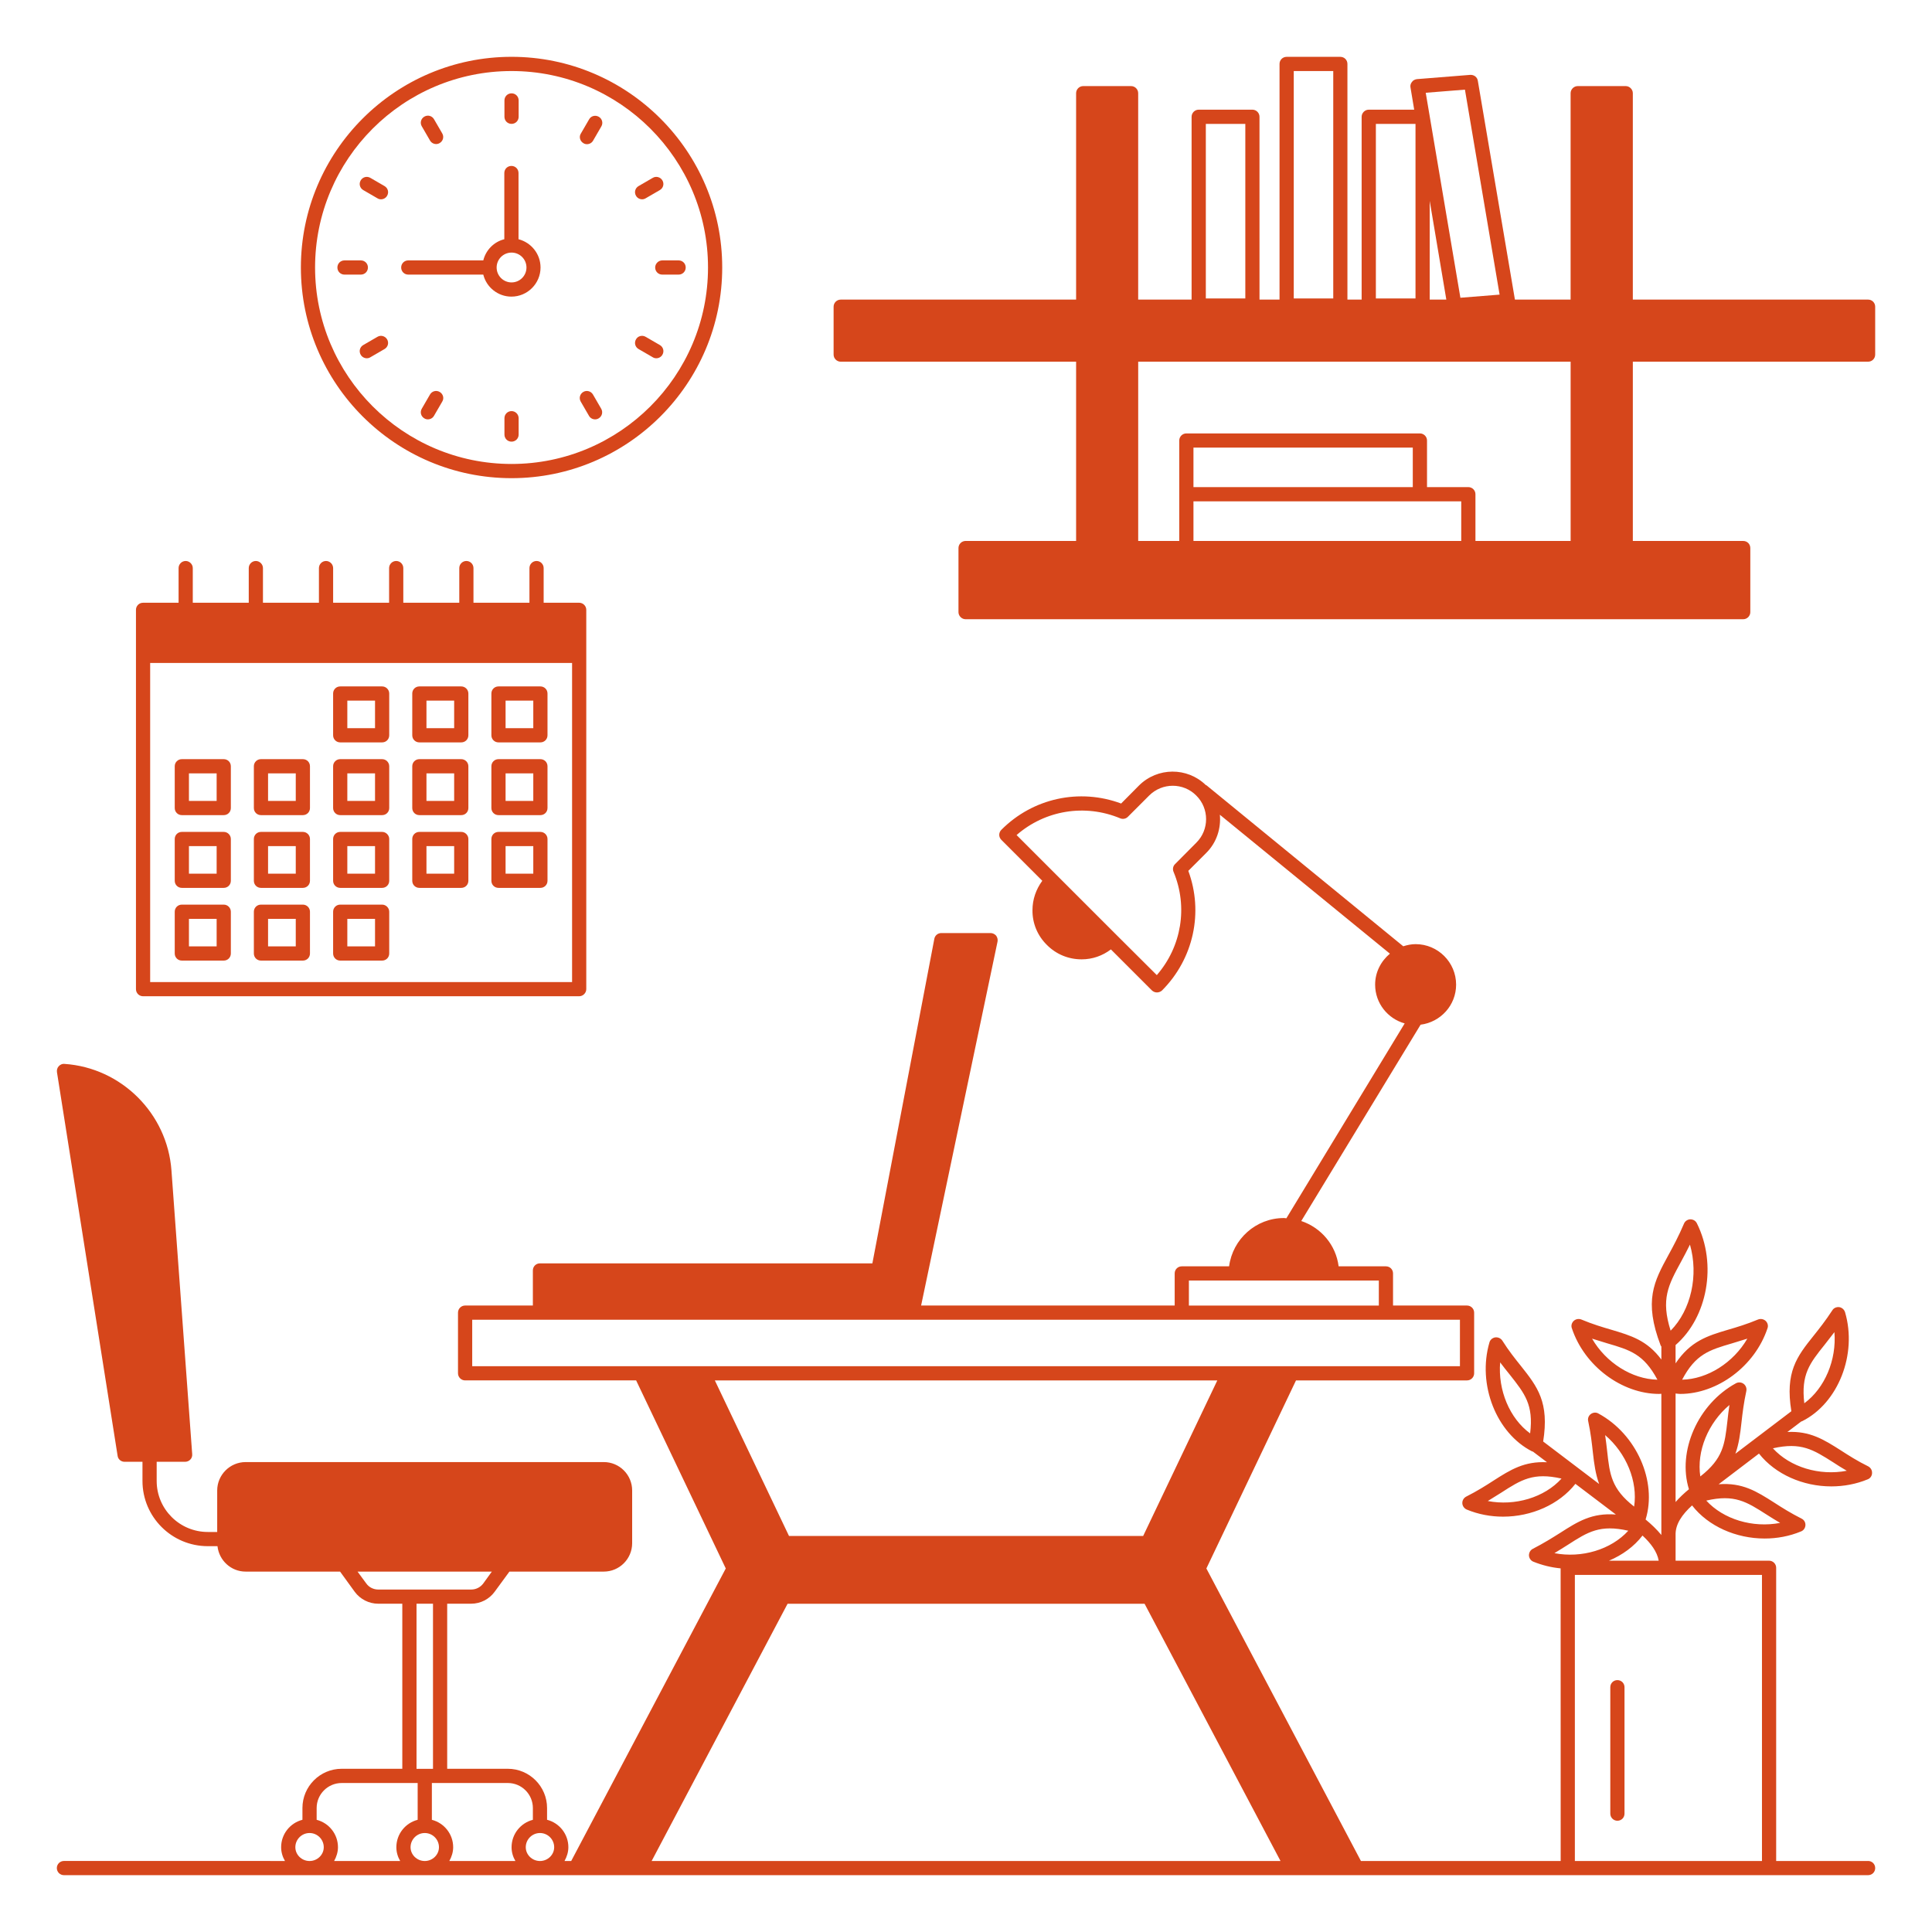 <?xml version="1.0" encoding="utf-8"?>
<svg xmlns="http://www.w3.org/2000/svg" width="216" height="216" viewBox="0 0 216 216" fill="none">
  <path d="M208.854 208.062H198.578V175.28C198.578 174.851 198.228 174.487 197.784 174.487H187.333V171.644C187.285 170.405 188.08 169.309 189.175 168.308C190.986 170.643 194.099 172.009 197.292 172.009C198.673 172.009 200.055 171.755 201.358 171.215C201.644 171.104 201.834 170.834 201.85 170.516C201.866 170.198 201.691 169.913 201.421 169.786C200.198 169.166 199.213 168.547 198.355 167.991C196.386 166.737 194.814 165.736 192.145 165.942L196.656 162.512C198.483 164.831 201.579 166.181 204.74 166.181C206.122 166.181 207.519 165.927 208.822 165.387C209.108 165.276 209.298 164.989 209.298 164.688C209.314 164.37 209.139 164.085 208.869 163.941C207.647 163.338 206.678 162.718 205.82 162.162C203.898 160.939 202.358 159.971 199.832 160.098L201.404 158.907C201.436 158.907 201.468 158.907 201.484 158.891C205.518 156.873 207.662 151.41 206.28 146.709C206.185 146.407 205.931 146.185 205.629 146.137C205.312 146.106 205.01 146.233 204.851 146.503C204.104 147.646 203.39 148.552 202.754 149.346C200.896 151.664 199.562 153.396 200.276 157.779L194.019 162.528C194.416 161.432 194.559 160.304 194.701 159.018C194.812 158.001 194.955 156.842 195.241 155.524C195.305 155.222 195.194 154.905 194.94 154.714C194.686 154.523 194.352 154.507 194.082 154.651C189.825 156.97 187.506 162.259 188.825 166.499C188.285 166.943 187.776 167.42 187.332 167.929V155.795C187.506 155.811 187.681 155.843 187.856 155.843C191.985 155.843 196.194 152.761 197.607 148.505C197.718 148.218 197.624 147.885 197.401 147.678C197.178 147.472 196.844 147.408 196.559 147.52C195.305 148.043 194.192 148.377 193.208 148.663C190.841 149.362 188.999 149.95 187.331 152.427V150.378C190.889 147.297 192.001 141.357 189.713 136.767C189.571 136.481 189.301 136.322 188.967 136.322C188.665 136.338 188.379 136.529 188.268 136.814C187.68 138.196 187.077 139.324 186.537 140.308C184.917 143.278 183.757 145.422 185.663 150.426C185.68 150.473 185.711 150.489 185.743 150.537V151.998C184.139 149.854 182.376 149.329 180.136 148.662C179.152 148.376 178.04 148.043 176.785 147.519C176.499 147.408 176.166 147.471 175.944 147.678C175.721 147.884 175.626 148.218 175.737 148.504C177.15 152.761 181.359 155.842 185.489 155.842C185.568 155.842 185.647 155.826 185.742 155.826V171.613C185.234 170.993 184.615 170.406 183.98 169.882C185.298 165.625 182.963 160.336 178.707 158.033C178.437 157.875 178.104 157.906 177.849 158.097C177.611 158.271 177.483 158.589 177.563 158.891C177.849 160.224 177.976 161.384 178.087 162.401C178.229 163.687 178.388 164.814 178.786 165.911L172.528 161.162C173.227 156.778 171.892 155.047 170.05 152.728C169.414 151.934 168.684 151.029 167.953 149.869C167.779 149.616 167.477 149.488 167.175 149.52C166.857 149.568 166.603 149.79 166.524 150.076C165.142 154.777 167.286 160.24 171.304 162.274C171.336 162.274 171.368 162.274 171.384 162.29L172.956 163.481C170.43 163.354 168.89 164.307 166.984 165.53C166.127 166.086 165.142 166.706 163.919 167.325C163.649 167.467 163.474 167.753 163.49 168.071C163.506 168.373 163.697 168.643 163.982 168.77C165.284 169.31 166.666 169.564 168.048 169.564C171.209 169.564 174.306 168.214 176.132 165.895L180.659 169.326C177.975 169.119 176.418 170.104 174.433 171.375C173.575 171.915 172.59 172.534 171.383 173.154C171.097 173.296 170.939 173.582 170.939 173.9C170.955 174.202 171.145 174.488 171.431 174.599C172.415 174.996 173.448 175.25 174.48 175.346L174.485 208.061H152.154L134.874 175.358L144.895 154.331H164.017C164.446 154.331 164.811 153.981 164.811 153.537L164.811 146.755C164.811 146.31 164.446 145.961 164.018 145.961H155.743V142.371C155.743 141.927 155.394 141.578 154.949 141.578H149.66C149.359 139.195 147.707 137.258 145.483 136.511L158.824 114.562C161.064 114.276 162.795 112.386 162.795 110.083C162.795 107.589 160.762 105.556 158.268 105.556C157.791 105.556 157.331 105.652 156.886 105.795L134.889 87.8C134.857 87.784 134.841 87.784 134.809 87.768C132.729 85.751 129.409 85.767 127.345 87.816L125.344 89.834C120.69 88.102 115.481 89.23 111.955 92.772C111.637 93.09 111.637 93.582 111.955 93.9L116.529 98.473C115.83 99.425 115.432 100.553 115.432 101.761C115.416 103.222 115.989 104.603 117.036 105.636C118.068 106.685 119.45 107.256 120.927 107.256C122.135 107.256 123.262 106.859 124.199 106.145L128.789 110.735C128.948 110.877 129.138 110.957 129.345 110.957C129.552 110.957 129.758 110.877 129.917 110.735C133.443 107.193 134.57 101.999 132.855 97.362L134.872 95.344C136.032 94.185 136.524 92.597 136.381 91.088L155.393 106.621C154.392 107.462 153.741 108.685 153.741 110.083C153.741 112.163 155.155 113.894 157.045 114.419L143.815 136.21C143.719 136.194 143.64 136.178 143.545 136.178C140.4 136.178 137.811 138.545 137.414 141.578H132.125C131.681 141.578 131.331 141.928 131.331 142.372V145.961H102.981L111.526 105.271C111.573 105.048 111.509 104.794 111.367 104.603C111.208 104.429 110.986 104.317 110.747 104.317H105.236C104.855 104.317 104.522 104.587 104.458 104.968L97.533 141.244H60.369C59.925 141.244 59.575 141.593 59.575 142.037V145.96H51.999C51.57 145.96 51.205 146.31 51.205 146.754V153.536C51.205 153.98 51.571 154.33 51.999 154.33H71.12L81.142 175.357L63.862 208.06H63.115C63.369 207.599 63.544 207.075 63.544 206.519C63.544 205.042 62.527 203.803 61.162 203.453V202.135C61.162 199.721 59.193 197.752 56.779 197.752H49.997V179.296H52.681C53.729 179.296 54.698 178.788 55.301 177.962L56.953 175.707H67.499C69.262 175.707 70.676 174.277 70.676 172.53V166.638C70.676 164.891 69.263 163.461 67.499 163.461L27.46 163.462C25.713 163.462 24.283 164.892 24.283 166.639V171.277H23.235C20.074 171.277 17.517 168.719 17.517 165.575V163.431H20.694C20.916 163.431 21.138 163.336 21.282 163.177C21.441 163.018 21.504 162.796 21.488 162.574L19.169 130.856C18.709 124.487 13.563 119.374 7.21 118.945C6.972 118.913 6.733 119.024 6.574 119.198C6.4 119.373 6.336 119.627 6.368 119.866L13.149 162.763C13.197 163.144 13.53 163.431 13.928 163.431H15.929V165.574C15.929 169.593 19.2 172.864 23.235 172.864H24.315C24.489 174.453 25.824 175.707 27.459 175.707H38.021L39.657 177.963C40.261 178.789 41.245 179.297 42.278 179.297H44.978V197.752H38.196C35.782 197.752 33.813 199.721 33.813 202.135V203.454C32.447 203.803 31.431 205.042 31.431 206.519C31.431 207.075 31.59 207.599 31.86 208.06L7.147 208.058C6.718 208.058 6.354 208.408 6.354 208.852C6.354 209.297 6.719 209.646 7.147 209.646H208.855C209.3 209.646 209.649 209.297 209.649 208.852C209.649 208.408 209.3 208.058 208.855 208.058L208.854 208.062ZM203.994 150.345C204.327 149.916 204.693 149.456 205.09 148.932C205.344 152.029 204.026 155.19 201.723 156.889C201.342 153.664 202.327 152.425 203.994 150.345ZM204.963 163.496C205.423 163.797 205.916 164.115 206.472 164.433C203.422 165.021 200.134 164.036 198.213 161.923C201.373 161.209 202.708 162.066 204.963 163.496ZM197.498 169.325C197.975 169.626 198.467 169.944 199.023 170.262C195.957 170.85 192.686 169.865 190.764 167.768C193.924 167.037 195.259 167.895 197.498 169.325ZM193.353 157.08C193.257 157.699 193.194 158.287 193.131 158.842C192.829 161.495 192.654 163.067 190.097 165.069C189.668 162.241 190.971 159.081 193.353 157.08ZM193.654 150.186C194.194 150.027 194.751 149.853 195.354 149.662C193.797 152.346 190.907 154.189 188.064 154.252C189.573 151.393 191.098 150.933 193.654 150.186ZM177.994 149.662C178.598 149.853 179.154 150.028 179.694 150.186C182.251 150.933 183.776 151.393 185.301 154.252C182.442 154.189 179.551 152.346 177.994 149.662ZM171.07 160.256C168.767 158.572 167.464 155.412 167.719 152.315C168.1 152.823 168.466 153.284 168.815 153.712C170.467 155.809 171.467 157.047 171.07 160.256ZM166.337 167.816C166.877 167.482 167.369 167.165 167.846 166.878C170.086 165.433 171.42 164.591 174.58 165.306C172.674 167.419 169.387 168.404 166.337 167.816ZM133.747 94.217L131.38 96.6C131.142 96.822 131.078 97.171 131.205 97.473C132.842 101.395 132.095 105.843 129.332 109.019L124.821 104.525L113.655 93.359C116.848 90.58 121.295 89.849 125.234 91.486C125.52 91.613 125.869 91.549 126.092 91.327L128.474 88.945C129.935 87.484 132.302 87.484 133.746 88.945C135.208 90.39 135.208 92.772 133.747 94.217ZM42.279 177.712C41.756 177.712 41.247 177.458 40.946 177.029L39.977 175.711H54.986L54.033 177.029C53.715 177.458 53.223 177.712 52.683 177.712H42.279ZM48.41 179.3V197.756H46.568V179.3H48.41ZM34.608 208.063C33.735 208.063 33.02 207.364 33.02 206.522C33.02 205.649 33.734 204.934 34.608 204.934C35.482 204.934 36.197 205.648 36.197 206.522C36.197 207.364 35.482 208.063 34.608 208.063ZM44.741 208.063H37.356C37.609 207.602 37.785 207.078 37.785 206.522C37.785 205.045 36.768 203.806 35.402 203.457V202.138C35.402 200.598 36.657 199.343 38.198 199.343H46.695V203.456C45.329 203.805 44.313 205.044 44.313 206.522C44.312 207.078 44.471 207.602 44.741 208.063ZM47.489 208.063C46.616 208.063 45.901 207.364 45.901 206.522C45.901 205.649 46.615 204.934 47.489 204.934C48.362 204.934 49.077 205.648 49.077 206.522C49.077 207.364 48.362 208.063 47.489 208.063ZM57.622 208.063H50.236C50.49 207.602 50.665 207.078 50.665 206.522C50.665 205.045 49.648 203.806 48.283 203.457V199.343H56.78C58.321 199.343 59.576 200.598 59.576 202.139V203.457C58.21 203.807 57.194 205.045 57.194 206.523C57.193 207.077 57.352 207.602 57.622 208.063L57.622 208.063ZM60.37 208.063C59.496 208.063 58.781 207.364 58.781 206.522C58.781 205.649 59.496 204.934 60.37 204.934C61.243 204.934 61.958 205.648 61.958 206.522C61.958 207.364 61.243 208.063 60.37 208.063ZM132.92 143.167H154.155V145.963H132.92V143.167ZM52.794 152.745V147.551H163.223V152.745H52.794ZM79.921 154.333H136.097L127.807 171.724H88.212L79.921 154.333ZM72.853 208.063L88.053 179.301H127.964L143.164 208.063H72.853ZM187.938 141.071C188.256 140.483 188.589 139.863 188.939 139.149C189.923 142.579 189.066 146.455 186.779 148.773C185.666 145.247 186.509 143.691 187.938 141.071ZM183.634 171.676C184.555 172.534 185.27 173.47 185.444 174.487H179.885C181.379 173.852 182.681 172.915 183.634 171.676ZM179.679 162.21C179.616 161.67 179.552 161.083 179.457 160.448C181.824 162.465 183.126 165.626 182.697 168.437C180.155 166.451 179.965 164.863 179.679 162.21ZM173.786 173.645C174.343 173.312 174.835 172.994 175.295 172.708C177.535 171.262 178.885 170.421 182.045 171.136C180.124 173.248 176.836 174.233 173.786 173.645ZM196.99 208.063H176.072V176.075H196.99V208.063Z" fill="#D6461B"/>
  <path d="M57.192 53.46C70.183 53.46 80.745 42.898 80.745 29.907C80.745 16.915 70.183 6.352 57.192 6.352C44.2 6.352 33.639 16.914 33.639 29.905C33.639 42.898 44.2 53.46 57.192 53.46ZM57.192 7.942C69.31 7.942 79.157 17.804 79.157 29.907C79.157 42.025 69.294 51.872 57.192 51.872C45.073 51.872 35.226 42.01 35.226 29.907C35.227 17.789 45.074 7.942 57.192 7.942Z" fill="#D6461B"/>
  <path d="M57.192 13.849C57.636 13.849 57.985 13.5 57.985 13.056L57.986 11.229C57.986 10.784 57.637 10.435 57.192 10.435C56.748 10.435 56.398 10.784 56.398 11.229V13.056C56.398 13.5 56.747 13.849 57.192 13.849Z" fill="#D6461B"/>
  <path d="M57.191 45.963C56.747 45.963 56.398 46.312 56.398 46.757V48.584C56.398 49.028 56.747 49.377 57.191 49.377C57.636 49.377 57.985 49.028 57.985 48.584V46.757C57.986 46.329 57.636 45.963 57.191 45.963Z" fill="#D6461B"/>
  <path d="M48.076 15.708C48.219 15.962 48.489 16.105 48.759 16.105C48.886 16.105 49.029 16.073 49.156 15.994C49.537 15.772 49.665 15.295 49.442 14.914L48.521 13.326C48.299 12.945 47.822 12.817 47.441 13.04C47.06 13.262 46.933 13.739 47.155 14.12L48.076 15.708Z" fill="#D6461B"/>
  <path d="M65.848 46.489C65.99 46.742 66.26 46.886 66.531 46.886C66.658 46.886 66.8 46.854 66.928 46.775C67.309 46.553 67.436 46.076 67.214 45.695L66.293 44.106C66.071 43.725 65.578 43.598 65.213 43.82C64.832 44.042 64.704 44.519 64.927 44.9L65.848 46.489Z" fill="#D6461B"/>
  <path d="M40.611 21.251L42.2 22.172C42.327 22.251 42.453 22.283 42.597 22.283C42.867 22.283 43.137 22.14 43.28 21.886C43.502 21.505 43.375 21.028 42.993 20.806L41.405 19.884C41.024 19.662 40.547 19.789 40.325 20.171C40.103 20.552 40.23 21.029 40.611 21.251Z" fill="#D6461B"/>
  <path d="M71.391 39.022L72.98 39.943C73.107 40.023 73.234 40.054 73.377 40.054C73.647 40.054 73.917 39.912 74.06 39.657C74.282 39.276 74.156 38.799 73.774 38.577L72.185 37.656C71.804 37.434 71.312 37.56 71.105 37.942C70.883 38.323 71.01 38.8 71.391 39.022Z" fill="#D6461B"/>
  <path d="M41.135 29.907C41.135 29.463 40.786 29.113 40.341 29.113H38.514C38.07 29.113 37.721 29.463 37.721 29.907C37.721 30.351 38.07 30.701 38.514 30.701H40.341C40.786 30.701 41.135 30.351 41.135 29.907Z" fill="#D6461B"/>
  <path d="M73.249 29.907C73.249 30.351 73.599 30.701 74.043 30.701H75.87C76.314 30.701 76.663 30.351 76.663 29.907C76.663 29.463 76.314 29.113 75.87 29.113H74.043C73.614 29.113 73.249 29.478 73.249 29.907Z" fill="#D6461B"/>
  <path d="M43.28 37.942C43.057 37.561 42.565 37.434 42.2 37.656L40.611 38.577C40.23 38.799 40.103 39.276 40.325 39.657C40.468 39.911 40.738 40.054 41.008 40.054C41.135 40.054 41.278 40.023 41.405 39.943L42.993 39.022C43.374 38.8 43.502 38.323 43.28 37.942Z" fill="#D6461B"/>
  <path d="M71.787 22.282C71.914 22.282 72.057 22.25 72.184 22.171L73.773 21.25C74.154 21.028 74.281 20.551 74.059 20.17C73.837 19.789 73.344 19.662 72.979 19.884L71.391 20.805C71.009 21.027 70.882 21.504 71.104 21.885C71.247 22.139 71.517 22.282 71.787 22.282Z" fill="#D6461B"/>
  <path d="M49.156 43.819C48.775 43.597 48.299 43.724 48.076 44.105L47.155 45.694C46.933 46.075 47.06 46.551 47.441 46.774C47.569 46.853 47.695 46.885 47.839 46.885C48.109 46.885 48.379 46.742 48.522 46.487L49.443 44.899C49.68 44.518 49.538 44.041 49.156 43.819Z" fill="#D6461B"/>
  <path d="M65.229 16.009C65.356 16.089 65.483 16.12 65.626 16.12C65.896 16.12 66.166 15.978 66.309 15.723L67.23 14.135C67.452 13.754 67.326 13.277 66.944 13.055C66.563 12.833 66.07 12.959 65.864 13.341L64.943 14.929C64.704 15.294 64.848 15.787 65.229 16.009Z" fill="#D6461B"/>
  <path d="M45.646 30.701H54.032C54.381 32.114 55.668 33.163 57.176 33.163C58.971 33.163 60.433 31.701 60.433 29.906C60.433 28.382 59.384 27.111 57.971 26.746V19.345C57.971 18.9 57.621 18.551 57.177 18.551C56.733 18.551 56.383 18.9 56.383 19.345V26.746C55.224 27.032 54.319 27.953 54.033 29.112H45.646C45.202 29.112 44.852 29.462 44.852 29.906C44.851 30.351 45.201 30.701 45.646 30.701ZM57.192 28.239C58.113 28.239 58.86 28.986 58.86 29.907C58.86 30.828 58.113 31.575 57.192 31.575C56.271 31.575 55.524 30.828 55.524 29.907C55.524 28.986 56.271 28.239 57.192 28.239Z" fill="#D6461B"/>
  <path d="M180.828 203.562C181.272 203.562 181.622 203.213 181.622 202.768V188.633C181.622 188.188 181.272 187.839 180.828 187.839C180.384 187.839 180.034 188.188 180.034 188.633V202.768C180.033 203.213 180.399 203.562 180.828 203.562Z" fill="#D6461B"/>
  <path d="M42.723 76.743H38.037C37.593 76.743 37.243 77.092 37.243 77.537V82.206C37.243 82.65 37.593 83 38.037 83H42.723C43.167 83 43.516 82.65 43.516 82.206V77.537C43.517 77.092 43.151 76.743 42.723 76.743ZM41.929 81.412H38.831V78.331H41.929V81.412Z" fill="#D6461B"/>
  <path d="M51.57 76.743H46.885C46.44 76.743 46.091 77.092 46.091 77.537V82.206C46.091 82.65 46.44 83 46.885 83H51.57C52.015 83 52.364 82.65 52.364 82.206V77.537C52.364 77.092 51.999 76.743 51.57 76.743ZM50.776 81.412H47.679V78.331H50.776V81.412Z" fill="#D6461B"/>
  <path d="M60.417 76.743H55.731C55.287 76.743 54.938 77.092 54.938 77.537V82.206C54.938 82.65 55.287 83 55.731 83H60.417C60.861 83 61.211 82.65 61.211 82.206V77.537C61.211 77.092 60.861 76.743 60.417 76.743ZM59.622 81.412H56.525V78.331H59.622V81.412Z" fill="#D6461B"/>
  <path d="M25.015 84.875H20.33C19.886 84.875 19.536 85.225 19.536 85.669V90.339C19.536 90.783 19.886 91.132 20.33 91.132H25.015C25.46 91.132 25.809 90.783 25.809 90.339V85.669C25.809 85.224 25.46 84.875 25.015 84.875ZM24.221 89.544H21.124V86.463H24.221V89.544Z" fill="#D6461B"/>
  <path d="M33.861 84.875H29.176C28.731 84.875 28.382 85.225 28.382 85.669V90.339C28.382 90.783 28.731 91.132 29.176 91.132H33.861C34.306 91.132 34.655 90.783 34.655 90.339V85.669C34.656 85.224 34.306 84.875 33.861 84.875ZM33.067 89.544H29.97V86.463H33.067V89.544Z" fill="#D6461B"/>
  <path d="M42.723 84.875H38.037C37.593 84.875 37.243 85.225 37.243 85.669V90.339C37.243 90.783 37.593 91.132 38.037 91.132H42.723C43.167 91.132 43.516 90.783 43.516 90.339V85.669C43.517 85.224 43.151 84.875 42.723 84.875ZM41.929 89.544H38.831V86.463H41.929V89.544Z" fill="#D6461B"/>
  <path d="M51.57 84.875H46.885C46.44 84.875 46.091 85.225 46.091 85.669V90.339C46.091 90.783 46.44 91.132 46.885 91.132H51.57C52.015 91.132 52.364 90.783 52.364 90.339V85.669C52.364 85.224 51.999 84.875 51.57 84.875ZM50.776 89.544H47.679V86.463H50.776V89.544Z" fill="#D6461B"/>
  <path d="M60.417 84.875H55.731C55.287 84.875 54.938 85.225 54.938 85.669V90.339C54.938 90.783 55.287 91.132 55.731 91.132H60.417C60.861 91.132 61.211 90.783 61.211 90.339V85.669C61.211 85.224 60.861 84.875 60.417 84.875ZM59.622 89.544H56.525V86.463H59.622V89.544Z" fill="#D6461B"/>
  <path d="M25.015 93.008H20.33C19.886 93.008 19.536 93.357 19.536 93.802V98.471C19.536 98.915 19.886 99.265 20.33 99.265H25.015C25.46 99.265 25.809 98.915 25.809 98.471V93.802C25.809 93.373 25.46 93.008 25.015 93.008ZM24.221 97.677H21.124V94.596H24.221V97.677Z" fill="#D6461B"/>
  <path d="M33.861 93.008H29.176C28.731 93.008 28.382 93.357 28.382 93.802V98.471C28.382 98.915 28.731 99.265 29.176 99.265H33.861C34.306 99.265 34.655 98.915 34.655 98.471V93.802C34.656 93.373 34.306 93.008 33.861 93.008ZM33.067 97.677H29.97V94.596H33.067V97.677Z" fill="#D6461B"/>
  <path d="M42.723 93.008H38.037C37.593 93.008 37.243 93.357 37.243 93.802V98.471C37.243 98.915 37.593 99.265 38.037 99.265H42.723C43.167 99.265 43.516 98.915 43.516 98.471V93.802C43.517 93.373 43.151 93.008 42.723 93.008ZM41.929 97.677H38.831V94.596H41.929V97.677Z" fill="#D6461B"/>
  <path d="M51.57 93.008H46.885C46.44 93.008 46.091 93.357 46.091 93.802V98.471C46.091 98.915 46.44 99.265 46.885 99.265H51.57C52.015 99.265 52.364 98.915 52.364 98.471V93.802C52.364 93.373 51.999 93.008 51.57 93.008ZM50.776 97.677H47.679V94.596H50.776V97.677Z" fill="#D6461B"/>
  <path d="M60.417 93.008H55.731C55.287 93.008 54.938 93.357 54.938 93.802V98.471C54.938 98.915 55.287 99.265 55.731 99.265H60.417C60.861 99.265 61.211 98.915 61.211 98.471V93.802C61.211 93.373 60.861 93.008 60.417 93.008ZM59.622 97.677H56.525V94.596H59.622V97.677Z" fill="#D6461B"/>
  <path d="M25.015 101.138H20.33C19.886 101.138 19.536 101.488 19.536 101.932V106.602C19.536 107.046 19.886 107.395 20.33 107.395H25.015C25.46 107.395 25.809 107.046 25.809 106.602V101.932C25.809 101.503 25.46 101.138 25.015 101.138ZM24.221 105.808H21.124V102.727H24.221V105.808Z" fill="#D6461B"/>
  <path d="M33.861 101.138H29.176C28.731 101.138 28.382 101.488 28.382 101.932V106.602C28.382 107.046 28.731 107.395 29.176 107.395H33.861C34.306 107.395 34.655 107.046 34.655 106.602V101.932C34.656 101.503 34.306 101.138 33.861 101.138ZM33.067 105.808H29.97V102.727H33.067V105.808Z" fill="#D6461B"/>
  <path d="M42.723 101.138H38.037C37.593 101.138 37.243 101.488 37.243 101.932V106.602C37.243 107.046 37.593 107.395 38.037 107.395H42.723C43.167 107.395 43.516 107.046 43.516 106.602V101.932C43.517 101.503 43.151 101.138 42.723 101.138ZM41.929 105.808H38.831V102.727H41.929V105.808Z" fill="#D6461B"/>
  <path d="M15.993 111.382H64.752C65.181 111.382 65.546 111.017 65.546 110.588V68.182C65.546 67.738 65.18 67.388 64.752 67.388H60.781V63.513C60.781 63.084 60.432 62.719 59.987 62.719C59.543 62.719 59.193 63.084 59.193 63.513V67.388H52.935V63.513C52.935 63.084 52.586 62.719 52.142 62.719C51.697 62.719 51.348 63.084 51.348 63.513V67.388H45.09V63.513C45.09 63.084 44.74 62.719 44.296 62.719C43.852 62.719 43.502 63.084 43.502 63.513V67.388H37.244V63.513C37.244 63.084 36.879 62.719 36.451 62.719C36.006 62.719 35.657 63.084 35.657 63.513V67.388H29.399V63.513C29.399 63.084 29.033 62.719 28.605 62.719C28.161 62.719 27.811 63.084 27.811 63.513V67.388H21.553V63.513C21.553 63.084 21.188 62.719 20.759 62.719C20.315 62.719 19.966 63.084 19.966 63.513V67.388H15.995C15.551 67.388 15.201 67.738 15.201 68.182V110.588C15.198 111.017 15.548 111.382 15.992 111.382H15.993ZM16.788 74.122H63.959V109.795H16.788V74.122Z" fill="#D6461B"/>
  <path d="M208.854 33.496H182.552V10.418C182.552 9.989 182.186 9.625 181.758 9.625H176.39C175.961 9.625 175.596 9.99 175.596 10.418V33.496H169.37L165.224 9.038C165.161 8.625 164.811 8.355 164.383 8.37L158.411 8.847C158.189 8.879 157.982 8.974 157.855 9.165C157.712 9.339 157.648 9.562 157.696 9.784L158.109 12.262H153.026C152.597 12.262 152.233 12.628 152.233 13.056V33.497H150.644V7.149C150.644 6.704 150.295 6.355 149.85 6.355H143.847C143.403 6.355 143.053 6.704 143.053 7.149V33.497H140.814L140.813 13.056C140.813 12.627 140.464 12.262 140.019 12.262H134.016C133.572 12.262 133.222 12.628 133.222 13.056V33.497H127.25L127.25 10.419C127.25 9.99 126.9 9.625 126.456 9.625H121.104C120.659 9.625 120.31 9.991 120.31 10.419V33.497H93.992C93.563 33.497 93.198 33.846 93.198 34.291V39.643C93.198 40.087 93.564 40.437 93.992 40.437H120.31V60.48H107.953C107.524 60.48 107.159 60.829 107.159 61.274V68.436C107.159 68.865 107.525 69.23 107.953 69.23H194.893C195.338 69.23 195.687 68.865 195.687 68.436V61.274C195.687 60.829 195.338 60.48 194.893 60.48H182.553V40.437H208.854C209.299 40.437 209.648 40.087 209.648 39.643V34.291C209.649 33.846 209.299 33.496 208.854 33.496L208.854 33.496ZM163.368 56.048V60.479H133.43V56.048H163.368ZM133.43 54.46V50.044H157.951V54.46H133.43ZM175.599 60.479H164.957V55.254C164.957 54.825 164.608 54.46 164.164 54.46H159.542V49.251C159.542 48.806 159.176 48.457 158.748 48.457H132.636C132.207 48.457 131.842 48.806 131.842 49.251V60.48H127.252V40.437H175.598L175.599 60.479ZM159.843 33.496V22.457L161.701 33.496H159.843ZM163.782 10.022L167.657 32.939L163.274 33.289L159.399 10.371L163.782 10.022ZM153.824 13.85H158.255V33.369H153.824V13.85ZM144.644 7.941H149.059V33.37H144.644V7.941ZM134.813 13.85H139.228V33.369H134.813V13.85Z" fill="#D6461B"/>
</svg>